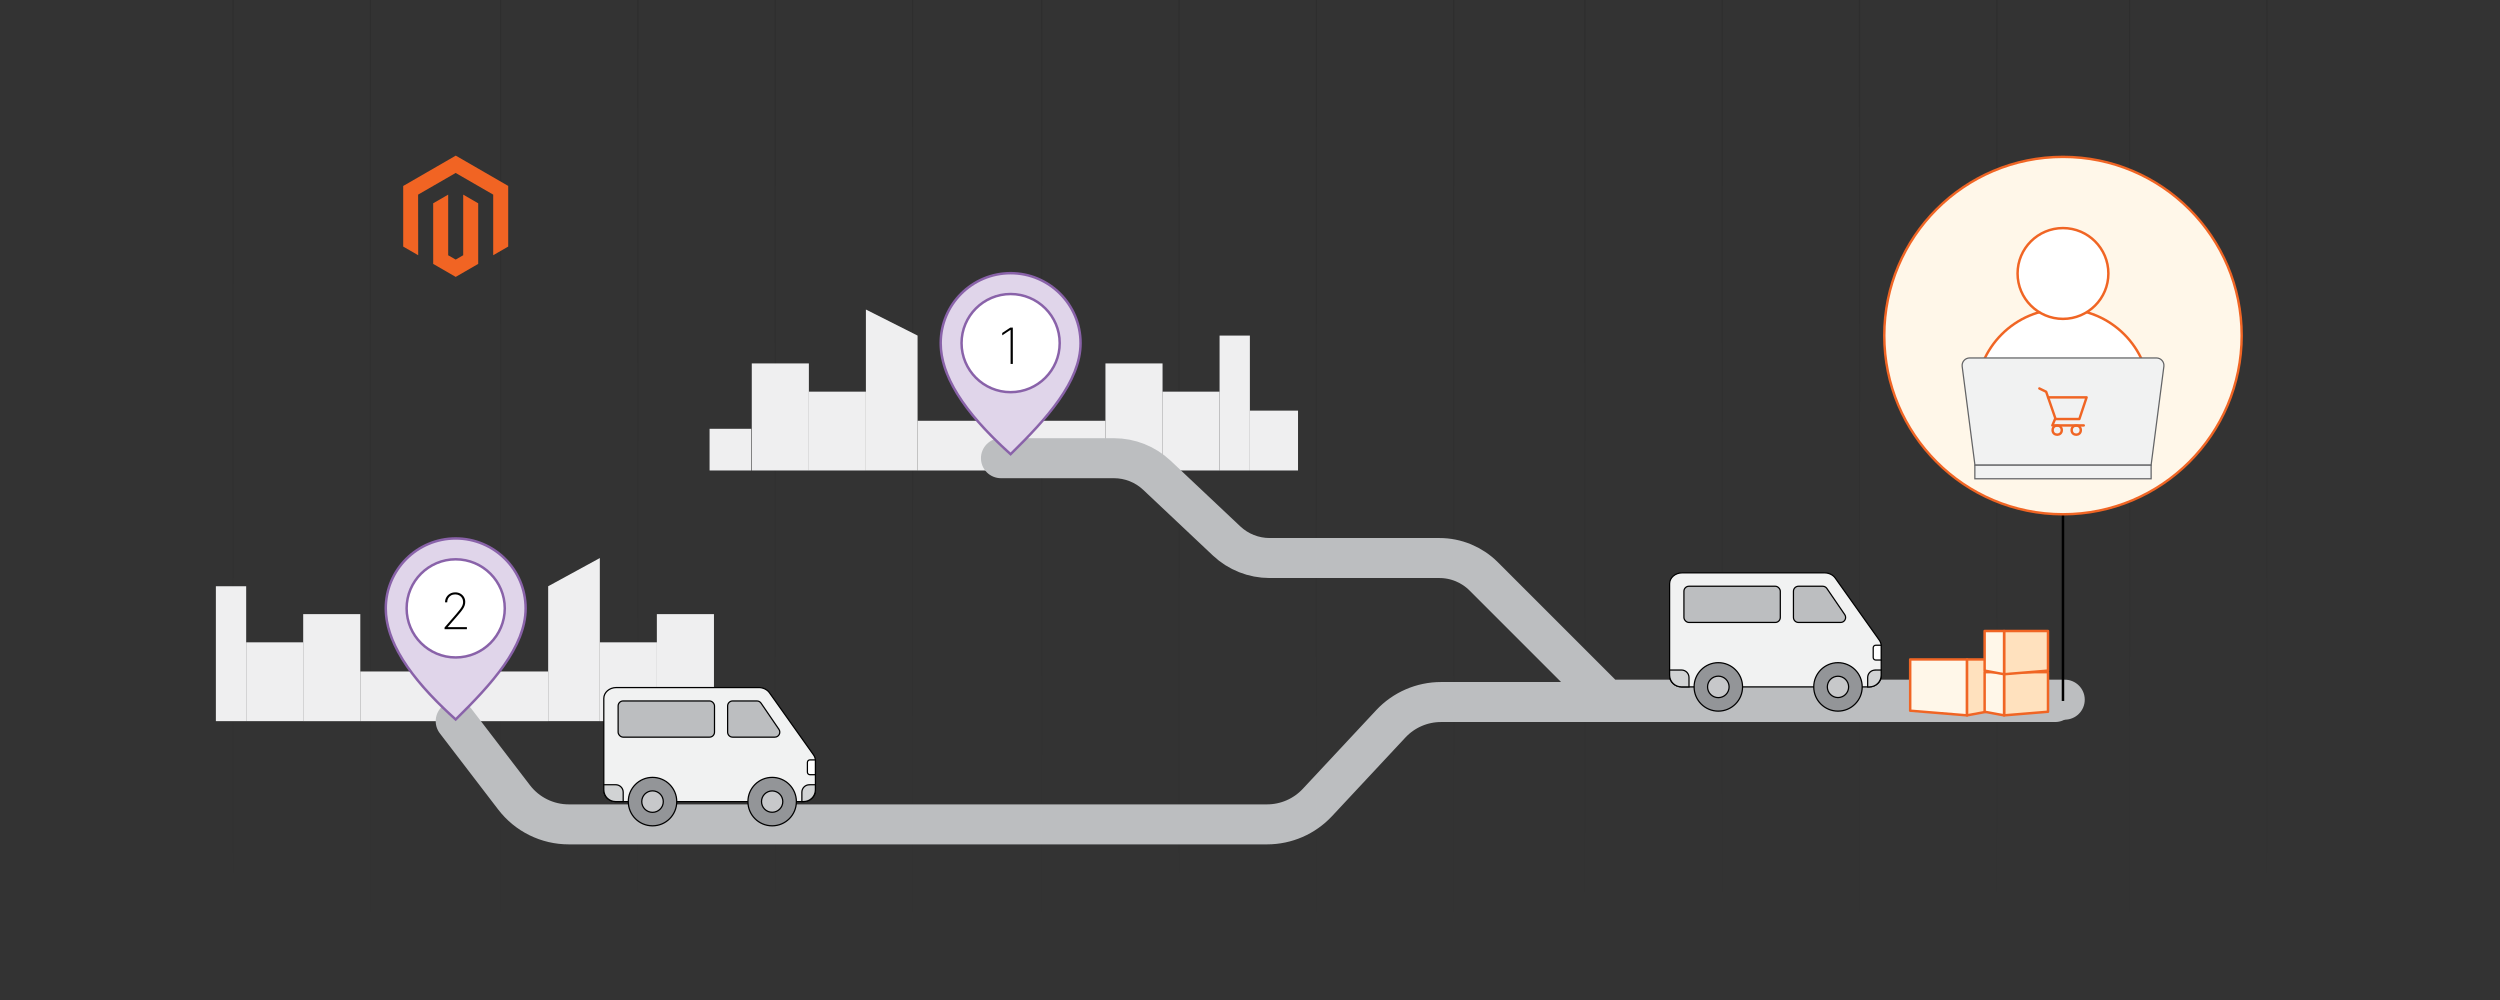 <?xml version="1.0" encoding="UTF-8"?>
<svg id="Layer_1" data-name="Layer 1" xmlns="http://www.w3.org/2000/svg" xmlns:xlink="http://www.w3.org/1999/xlink" viewBox="0 0 1000 400"><rect x="0" y="0" width="1000" height="400" fill="#333333" stroke="none"/>
  <defs>
    <style>
      .cls-1, .cls-2, .cls-3, .cls-4, .cls-5, .cls-6 {
        stroke-linecap: round;
      }

      .cls-1, .cls-2, .cls-3, .cls-4, .cls-6 {
        stroke: #f06524;
        stroke-linejoin: round;
      }

      .cls-1, .cls-7, .cls-8 {
        fill: #fff;
      }

      .cls-9 {
        stroke: url(#linear-gradient-3);
      }

      .cls-9, .cls-10, .cls-11, .cls-12, .cls-13, .cls-7, .cls-14, .cls-15, .cls-16, .cls-17, .cls-18, .cls-19, .cls-20, .cls-21, .cls-22, .cls-23, .cls-24, .cls-25, .cls-26, .cls-5, .cls-27, .cls-28, .cls-29, .cls-30, .cls-31 {
        stroke-miterlimit: 10;
      }

      .cls-9, .cls-10, .cls-11, .cls-12, .cls-7, .cls-14, .cls-15, .cls-16, .cls-17, .cls-18, .cls-19, .cls-20, .cls-21, .cls-22, .cls-23, .cls-24, .cls-25, .cls-26, .cls-27, .cls-28, .cls-29, .cls-30, .cls-31 {
        stroke-width: .5px;
      }

      .cls-9, .cls-12, .cls-13, .cls-32, .cls-14, .cls-15, .cls-16, .cls-18, .cls-4, .cls-20, .cls-21, .cls-22, .cls-23, .cls-24, .cls-25, .cls-26, .cls-5, .cls-28, .cls-30, .cls-31 {
        fill: none;
      }

      .cls-9, .cls-12, .cls-14, .cls-15, .cls-16, .cls-18, .cls-20, .cls-21, .cls-22, .cls-23, .cls-24, .cls-25, .cls-26, .cls-28, .cls-30, .cls-31 {
        isolation: isolate;
        opacity: .2;
      }

      .cls-33 {
        fill: #000;
      }

      .cls-33, .cls-32, .cls-34, .cls-35, .cls-36, .cls-8, .cls-37 {
        stroke-width: 0px;
      }

      .cls-10 {
        fill: #c7c8ca;
      }

      .cls-10, .cls-11, .cls-13, .cls-7, .cls-17, .cls-19, .cls-27 {
        stroke: #000;
      }

      .cls-38 {
        opacity: .5;
      }

      .cls-2, .cls-6 {
        fill: #fff7e9;
      }

      .cls-11 {
        fill: #bcbec0;
      }

      .cls-12 {
        stroke: url(#linear-gradient-10);
      }

      .cls-14 {
        stroke: url(#linear-gradient-13);
      }

      .cls-15 {
        stroke: url(#linear-gradient-16);
      }

      .cls-16 {
        stroke: url(#linear-gradient);
      }

      .cls-17 {
        fill: #d1d3d4;
      }

      .cls-18 {
        stroke: url(#linear-gradient-14);
      }

      .cls-19 {
        fill: #939598;
      }

      .cls-34 {
        fill: #8962a9;
      }

      .cls-3 {
        fill: #ffe1be;
      }

      .cls-4, .cls-6 {
        stroke-width: .98px;
      }

      .cls-20 {
        stroke: url(#linear-gradient-15);
      }

      .cls-39 {
        clip-path: url(#clippath);
      }

      .cls-21 {
        stroke: url(#linear-gradient-4);
      }

      .cls-35 {
        fill: #f16423;
      }

      .cls-22 {
        stroke: url(#linear-gradient-2);
      }

      .cls-36 {
        fill: #e0d5ea;
      }

      .cls-23 {
        stroke: url(#linear-gradient-5);
      }

      .cls-24 {
        stroke: url(#linear-gradient-12);
      }

      .cls-25 {
        stroke: url(#linear-gradient-6);
      }

      .cls-26 {
        stroke: url(#linear-gradient-9);
      }

      .cls-5 {
        stroke: #bcbec0;
        stroke-width: 16px;
      }

      .cls-27, .cls-29 {
        fill: #f1f2f2;
      }

      .cls-28 {
        stroke: url(#linear-gradient-7);
      }

      .cls-29 {
        stroke: #636466;
      }

      .cls-37 {
        fill: #efeff0;
      }

      .cls-30 {
        stroke: url(#linear-gradient-11);
      }

      .cls-31 {
        stroke: url(#linear-gradient-8);
      }
    </style>
    <clipPath id="clippath">
      <rect class="cls-32" width="1000" height="400"/>
    </clipPath>
    <linearGradient id="linear-gradient" x1="65.37" y1="0" x2="65.37" y2="400" gradientTransform="translate(482.05) rotate(-180) scale(1 -1)" gradientUnits="userSpaceOnUse">
      <stop offset="0" stop-color="#000"/>
      <stop offset="1" stop-color="#000" stop-opacity="0"/>
    </linearGradient>
    <linearGradient id="linear-gradient-2" x1="-99.43" x2="-99.43" xlink:href="#linear-gradient"/>
    <linearGradient id="linear-gradient-3" x1="-44.5" x2="-44.5" xlink:href="#linear-gradient"/>
    <linearGradient id="linear-gradient-4" x1="10.43" x2="10.43" xlink:href="#linear-gradient"/>
    <linearGradient id="linear-gradient-5" x1="281.84" x2="281.84" xlink:href="#linear-gradient"/>
    <linearGradient id="linear-gradient-6" x1="117.04" x2="117.04" xlink:href="#linear-gradient"/>
    <linearGradient id="linear-gradient-7" x1="171.97" x2="171.97" xlink:href="#linear-gradient"/>
    <linearGradient id="linear-gradient-8" x1="226.9" x2="226.9" xlink:href="#linear-gradient"/>
    <linearGradient id="linear-gradient-9" x1="333.9" x2="333.9" xlink:href="#linear-gradient"/>
    <linearGradient id="linear-gradient-10" x1="388.83" x2="388.83" xlink:href="#linear-gradient"/>
    <linearGradient id="linear-gradient-11" x1="-151.89" x2="-151.89" xlink:href="#linear-gradient"/>
    <linearGradient id="linear-gradient-12" x1="-316.69" x2="-316.69" xlink:href="#linear-gradient"/>
    <linearGradient id="linear-gradient-13" x1="-261.76" x2="-261.76" xlink:href="#linear-gradient"/>
    <linearGradient id="linear-gradient-14" x1="-206.83" x2="-206.83" xlink:href="#linear-gradient"/>
    <linearGradient id="linear-gradient-15" x1="-369.79" x2="-369.79" xlink:href="#linear-gradient"/>
    <linearGradient id="linear-gradient-16" x1="-424.73" x2="-424.73" xlink:href="#linear-gradient"/>
  </defs>
  <g class="cls-39">
    <g class="cls-38">
      <g>
        <line class="cls-16" x1="416.69" y1="400" x2="416.69"/>
        <line class="cls-22" x1="581.49" y1="400" x2="581.49"/>
        <line class="cls-9" x1="526.55" y1="400" x2="526.55"/>
        <line class="cls-21" x1="471.62" y1="400" x2="471.62"/>
      </g>
      <g>
        <line class="cls-23" x1="200.22" y1="400" x2="200.22"/>
        <line class="cls-25" x1="365.02" y1="400" x2="365.02"/>
        <line class="cls-28" x1="310.08" y1="400" x2="310.08"/>
        <line class="cls-31" x1="255.15" y1="400" x2="255.15"/>
      </g>
      <g>
        <line class="cls-26" x1="148.15" y1="400" x2="148.15"/>
        <line class="cls-12" x1="93.22" y1="400" x2="93.22"/>
      </g>
      <g>
        <line class="cls-30" x1="633.95" y1="400" x2="633.95"/>
        <line class="cls-24" x1="798.75" y1="400" x2="798.75"/>
        <line class="cls-14" x1="743.81" y1="400" x2="743.81"/>
        <line class="cls-18" x1="688.88" y1="400" x2="688.88"/>
      </g>
      <g>
        <line class="cls-20" x1="851.85" y1="400" x2="851.85"/>
        <line class="cls-15" x1="906.78" y1="400" x2="906.78"/>
      </g>
    </g>
    <g>
      <g>
        <polygon class="cls-35" points="182.3 62.25 161.28 74.39 161.28 98.63 167.28 102.1 167.24 77.85 182.26 69.18 197.28 77.85 197.28 102.09 203.28 98.63 203.28 74.37 182.3 62.25"/>
        <polygon class="cls-35" points="185.28 102.09 182.28 103.83 179.27 102.11 179.27 77.85 173.27 81.32 173.28 105.56 182.28 110.76 191.28 105.56 191.28 81.32 185.28 77.85 185.28 102.09"/>
      </g>
      <g>
        <rect class="cls-37" x="86.35" y="234.5" width="12.12" height="53.96"/>
        <rect class="cls-37" x="98.47" y="256.93" width="22.84" height="31.53"/>
        <rect class="cls-37" x="121.28" y="245.65" width="22.84" height="42.82"/>
        <polygon class="cls-37" points="239.93 223.22 219.27 234.5 219.27 288.46 239.93 288.46 239.93 223.22"/>
        <rect class="cls-37" x="239.93" y="256.93" width="22.84" height="31.53"/>
        <rect class="cls-37" x="262.74" y="245.65" width="22.84" height="42.82"/>
        <rect class="cls-37" x="144.11" y="268.59" width="75.16" height="19.88"/>
      </g>
      <g>
        <rect class="cls-37" x="487.83" y="134.23" width="12.12" height="53.96" transform="translate(987.78 322.42) rotate(180)"/>
        <rect class="cls-37" x="499.95" y="164.26" width="19.26" height="23.94" transform="translate(1019.16 352.45) rotate(180)"/>
        <rect class="cls-37" x="464.99" y="156.66" width="22.84" height="31.53" transform="translate(952.82 344.85) rotate(180)"/>
        <rect class="cls-37" x="442.18" y="145.38" width="22.84" height="42.82" transform="translate(907.2 333.57) rotate(180)"/>
        <polygon class="cls-37" points="346.36 123.81 367.03 134.23 367.03 188.19 346.36 188.19 346.36 123.81"/>
        <rect class="cls-37" x="323.53" y="156.66" width="22.84" height="31.53" transform="translate(669.89 344.85) rotate(180)"/>
        <rect class="cls-37" x="300.72" y="145.38" width="22.84" height="42.82" transform="translate(624.27 333.57) rotate(180)"/>
        <rect class="cls-37" x="283.84" y="171.52" width="16.67" height="16.67" transform="translate(584.34 359.71) rotate(180)"/>
        <rect class="cls-37" x="367.03" y="168.31" width="75.16" height="19.88" transform="translate(809.21 356.5) rotate(180)"/>
      </g>
      <path class="cls-5" d="M182.28,288.46l23.36,30.5c5.21,6.8,13.28,10.79,21.85,10.79h279.34c7.63,0,14.92-3.17,20.12-8.74l29.36-31.46c5.2-5.58,12.49-8.74,20.12-8.74h245.61"/>
      <path class="cls-5" d="M400.38,183.28h45.18c6.4,0,12.55,2.44,17.21,6.83l27.87,26.27c4.66,4.39,10.81,6.83,17.21,6.83h67.9c6.65,0,13.04,2.64,17.74,7.35l49.31,49.31h183.1"/>
      <g>
        <g>
          <path class="cls-36" d="M404.23,181.67c-18.81-16.91-27.95-31.45-27.95-44.43,0-15.42,12.55-27.97,27.97-27.97s27.97,12.55,27.97,27.97-13.77,30.49-27.99,44.43Z"/>
          <path class="cls-34" d="M404.25,109.77c15.15,0,27.47,12.32,27.47,27.47s-13.48,29.97-27.5,43.75c-18.46-16.68-27.44-30.99-27.44-43.75,0-15.15,12.32-27.47,27.47-27.47M404.25,108.77c-15.72,0-28.47,12.75-28.47,28.47s13.26,31.51,28.47,45.12c14.49-14.2,28.47-29.39,28.47-45.12s-12.75-28.47-28.47-28.47h0Z"/>
        </g>
        <g>
          <path class="cls-8" d="M404.25,156.87c-10.82,0-19.63-8.81-19.63-19.63s8.81-19.63,19.63-19.63,19.63,8.81,19.63,19.63-8.81,19.63-19.63,19.63Z"/>
          <path class="cls-34" d="M404.25,118.11c10.55,0,19.13,8.58,19.13,19.13s-8.58,19.13-19.13,19.13-19.13-8.58-19.13-19.13,8.58-19.13,19.13-19.13M404.25,117.11c-11.12,0-20.13,9.01-20.13,20.13s9.01,20.13,20.13,20.13,20.13-9.01,20.13-20.13-9.01-20.13-20.13-20.13h0Z"/>
        </g>
      </g>
      <g>
        <path class="cls-36" d="M182.27,287.78c-18.81-16.91-27.95-31.45-27.95-44.43,0-15.42,12.55-27.97,27.97-27.97s27.97,12.55,27.97,27.97-13.77,30.49-27.98,44.43Z"/>
        <path class="cls-34" d="M182.28,215.88c15.15,0,27.47,12.32,27.47,27.47s-13.48,29.97-27.5,43.75c-18.46-16.68-27.44-30.99-27.44-43.75,0-15.15,12.32-27.47,27.47-27.47M182.28,214.88c-15.72,0-28.47,12.75-28.47,28.47s13.26,31.51,28.47,45.12c14.49-14.2,28.47-29.39,28.47-45.12s-12.75-28.47-28.47-28.47h0Z"/>
      </g>
      <g>
        <path class="cls-8" d="M182.28,262.98c-10.82,0-19.63-8.81-19.63-19.63s8.81-19.63,19.63-19.63,19.63,8.81,19.63,19.63-8.81,19.63-19.63,19.63Z"/>
        <path class="cls-34" d="M182.28,224.22c10.55,0,19.13,8.58,19.13,19.13s-8.58,19.13-19.13,19.13-19.13-8.58-19.13-19.13,8.58-19.13,19.13-19.13M182.28,223.22c-11.12,0-20.13,9.01-20.13,20.13s9.01,20.13,20.13,20.13,20.13-9.01,20.13-20.13-9.01-20.13-20.13-20.13h0Z"/>
      </g>
      <g>
        <path class="cls-27" d="M729.82,229.14h-56.98c-2.76,0-5,1.95-5,4.35v36.92c0,2.4,2.24,4.35,5,4.35h74.65c2.76,0,5-1.95,5-4.35v-12.03c0-.81-.26-1.6-.74-2.28l-17.66-24.89c-.91-1.28-2.52-2.07-4.26-2.07Z"/>
        <path class="cls-17" d="M750.07,268.02h2.41v2.03c0,2.6-2.11,4.72-4.72,4.72h-.69v-3.74c0-1.66,1.34-3,3-3Z"/>
        <path class="cls-17" d="M667.84,268.02h3.04c2.6,0,4.72,2.11,4.72,4.72v2.03h-4.76c-1.66,0-3-1.34-3-3v-3.74h0Z" transform="translate(1343.44 542.78) rotate(180)"/>
        <circle class="cls-19" cx="735.19" cy="274.76" r="9.69"/>
        <ellipse class="cls-10" cx="735.19" cy="274.76" rx="4.26" ry="4.27"/>
        <circle class="cls-19" cx="687.33" cy="274.76" r="9.69"/>
        <ellipse class="cls-10" cx="687.33" cy="274.76" rx="4.31" ry="4.3"/>
        <path class="cls-11" d="M736.25,248.98h-16.87c-1.1,0-2-.9-2-2v-10.48c0-1.1.9-2,2-2h9.71c.66,0,1.28.33,1.65.87l7.16,10.48c.91,1.33-.04,3.13-1.65,3.13Z"/>
        <rect class="cls-11" x="673.57" y="234.5" width="38.55" height="14.48" rx="2" ry="2"/>
        <path class="cls-7" d="M750.28,258.09h2.2v5.92h-2.2c-.55,0-1-.45-1-1v-3.92c0-.55.45-1,1-1Z"/>
      </g>
      <g>
        <path class="cls-27" d="M303.5,275.02h-56.98c-2.76,0-5,1.95-5,4.35v36.92c0,2.4,2.24,4.35,5,4.35h74.65c2.76,0,5-1.95,5-4.35v-12.03c0-.81-.26-1.6-.74-2.28l-17.66-24.89c-.91-1.28-2.52-2.07-4.26-2.07Z"/>
        <path class="cls-17" d="M323.75,313.89h2.41v2.03c0,2.6-2.11,4.72-4.72,4.72h-.69v-3.74c0-1.66,1.34-3,3-3Z"/>
        <path class="cls-17" d="M241.51,313.89h3.04c2.6,0,4.72,2.11,4.72,4.72v2.03h-4.76c-1.66,0-3-1.34-3-3v-3.74h0Z" transform="translate(490.79 634.53) rotate(180)"/>
        <circle class="cls-19" cx="308.86" cy="320.64" r="9.69"/>
        <ellipse class="cls-10" cx="308.86" cy="320.64" rx="4.26" ry="4.27"/>
        <circle class="cls-19" cx="261.01" cy="320.64" r="9.69"/>
        <ellipse class="cls-10" cx="261.01" cy="320.64" rx="4.31" ry="4.3"/>
        <path class="cls-11" d="M309.92,294.86h-16.87c-1.1,0-2-.9-2-2v-10.48c0-1.1.9-2,2-2h9.71c.66,0,1.28.33,1.65.87l7.16,10.48c.91,1.33-.04,3.13-1.65,3.13Z"/>
        <rect class="cls-11" x="247.25" y="280.38" width="38.55" height="14.48" rx="2" ry="2"/>
        <path class="cls-7" d="M323.96,303.96h2.2v5.92h-2.2c-.55,0-1-.45-1-1v-3.92c0-.55.45-1,1-1Z"/>
      </g>
      <path class="cls-33" d="M405.13,131.02v14.55h-.89v-13.61h-.08l-3.27,2.17v-.95l3.24-2.15h1Z"/>
      <path class="cls-33" d="M177.82,251.67v-.67l4.71-5.43c.67-.78,1.2-1.43,1.6-1.97s.67-1.03.85-1.46.26-.89.26-1.36c0-.59-.14-1.12-.42-1.57-.28-.46-.65-.81-1.13-1.07-.48-.26-1.02-.38-1.62-.38s-1.19.14-1.67.42c-.48.28-.85.66-1.12,1.14-.27.48-.4,1.02-.4,1.61h-.86c0-.75.17-1.43.53-2.03s.83-1.08,1.45-1.43,1.31-.53,2.1-.53,1.46.17,2.06.5c.6.34,1.07.79,1.42,1.37.35.58.52,1.24.52,1.96,0,.54-.09,1.05-.27,1.54-.18.5-.49,1.05-.93,1.66s-1.05,1.36-1.83,2.25l-3.95,4.55v.08h7.64v.82h-8.91Z"/>
      <line class="cls-13" x1="825.19" y1="205.71" x2="825.19" y2="280.38"/>
      <g>
        <circle class="cls-6" cx="825.19" cy="134.23" r="71.48"/>
        <path class="cls-1" d="M825.19,123.57h0c19.12,0,34.64,15.52,34.64,34.64v10.78h-69.29v-10.78c0-19.12,15.52-34.64,34.64-34.64Z"/>
        <circle class="cls-1" cx="825.19" cy="109.39" r="18.16"/>
        <path class="cls-29" d="M860.42,186.07h-70.44l-5.11-39.5c-.23-1.79,1.17-3.39,2.98-3.39h74.72c1.81,0,3.21,1.59,2.98,3.39l-5.11,39.5Z"/>
        <rect class="cls-29" x="789.94" y="186.07" width="70.51" height="5.44"/>
        <g>
          <polyline class="cls-4" points="815.74 155.38 818.46 156.7 822.14 167.33 820.94 170.17 833.5 170.17"/>
          <polyline class="cls-4" points="819.24 158.94 834.64 158.94 831.74 167.61 822.03 167.61"/>
          <circle class="cls-4" cx="822.88" cy="172.05" r="1.83"/>
          <circle class="cls-4" cx="830.49" cy="172.05" r="1.83"/>
        </g>
      </g>
      <g>
        <polygon class="cls-2" points="786.82 286.14 764.07 284.28 764.07 263.77 786.82 263.77 786.82 286.14"/>
        <polygon class="cls-3" points="786.82 286.14 796.88 284.28 796.88 263.77 786.82 263.77 786.82 286.14"/>
      </g>
      <g>
        <polygon class="cls-3" points="801.63 286.14 819.2 284.7 819.2 268.86 801.63 268.86 801.63 286.14"/>
        <polygon class="cls-2" points="801.63 286.14 793.85 284.7 793.85 268.86 801.63 268.86 801.63 286.14"/>
      </g>
      <g>
        <polygon class="cls-3" points="801.63 269.69 819.2 268.25 819.2 252.4 801.63 252.4 801.63 269.69"/>
        <polygon class="cls-2" points="801.63 269.69 793.85 268.25 793.85 252.4 801.63 252.4 801.63 269.69"/>
      </g>
    </g>
  </g>
</svg>